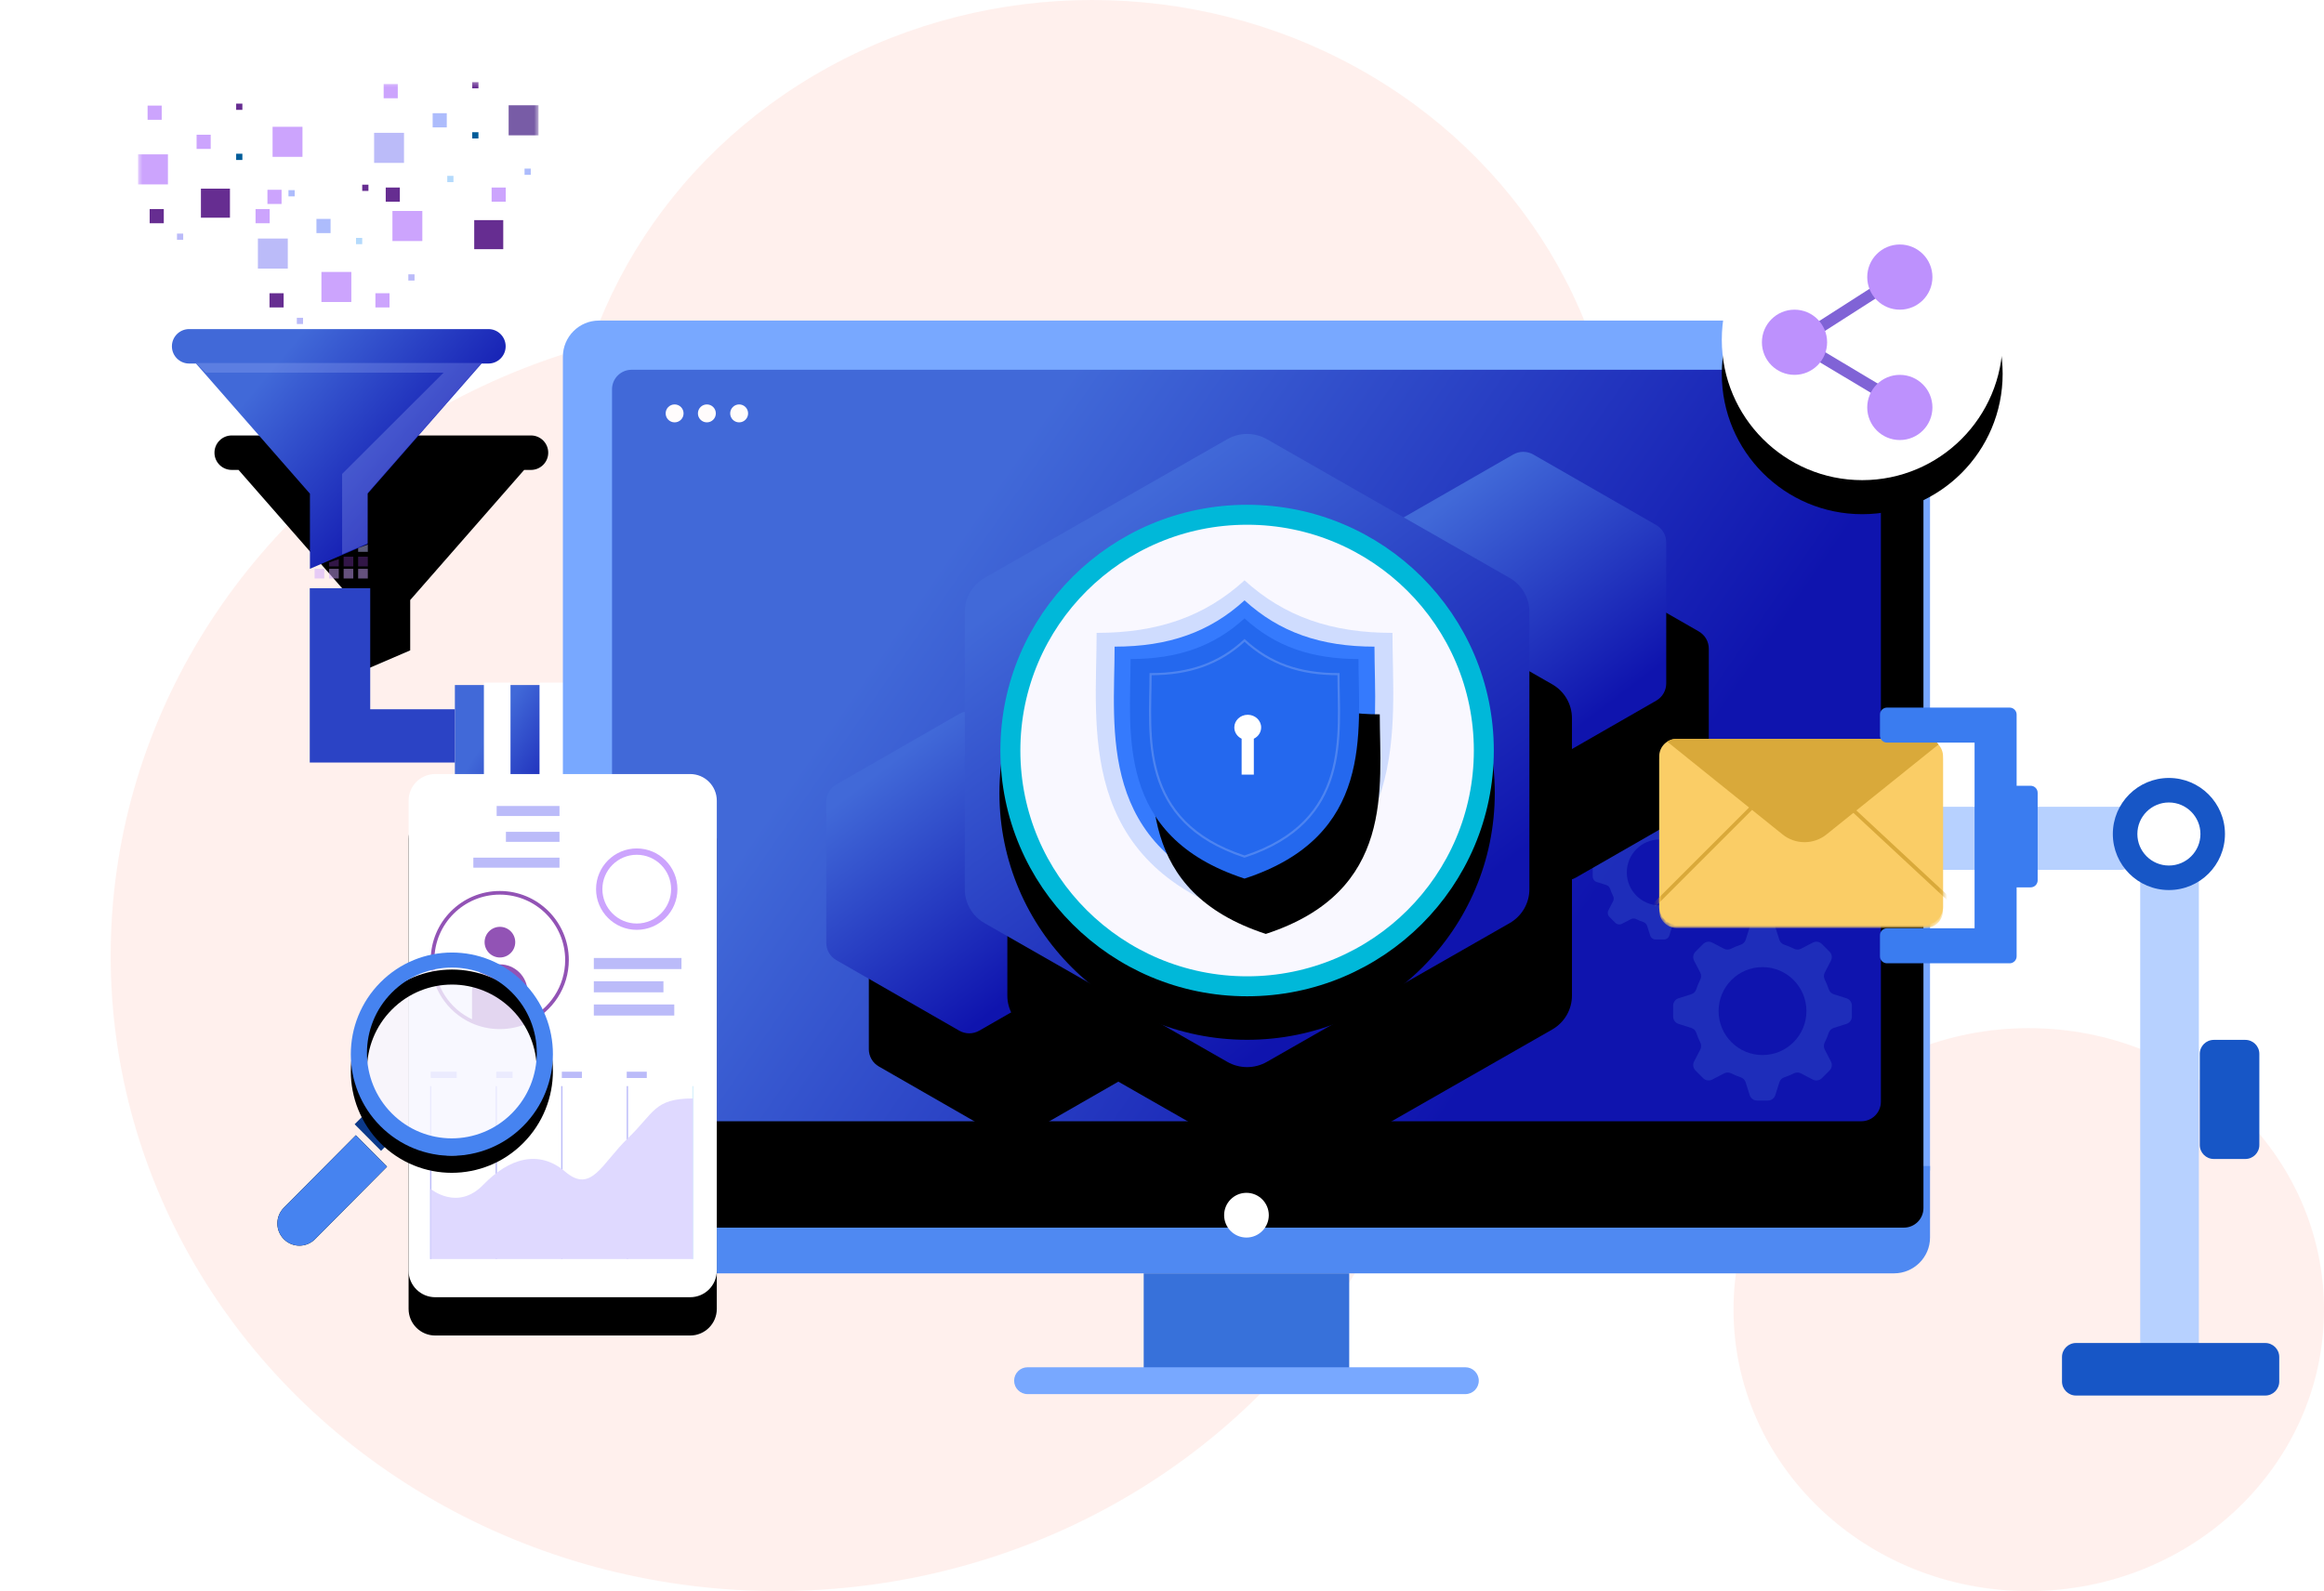 <svg width="546" height="374" viewBox="0 0 546 374" fill="none" xmlns="http://www.w3.org/2000/svg">
<ellipse opacity="0.5" cx="182.643" cy="224.629" rx="156.643" ry="149.293" fill="#FFE3DD"/>
<ellipse opacity="0.5" cx="256.601" cy="118.057" rx="124.028" ry="118.057" fill="#FFE3DD"/>
<ellipse opacity="0.5" cx="476.636" cy="307.774" rx="69.364" ry="66.148" fill="#FFE3DD"/>
<path fill-rule="evenodd" clip-rule="evenodd" d="M113.399 51.169H121.883V42.635H113.399V51.169Z" fill="white"/>
<path fill-rule="evenodd" clip-rule="evenodd" d="M74.787 47.37H83.271V38.836H74.787V47.37Z" fill="white"/>
<path fill-rule="evenodd" clip-rule="evenodd" d="M75.022 32.538H79.029V28.508H75.022V32.538Z" fill="white"/>
<path fill-rule="evenodd" clip-rule="evenodd" d="M56.062 47.783H57.825V46.01H56.062V47.783Z" fill="white"/>
<path fill-rule="evenodd" clip-rule="evenodd" d="M75.586 60.822H77.349V59.048H75.586V60.822Z" fill="white"/>
<path fill-rule="evenodd" clip-rule="evenodd" d="M68.858 67.962H70.621V66.189H68.858V67.962Z" fill="white"/>
<path fill-rule="evenodd" clip-rule="evenodd" d="M91.495 33.886H93.258V32.112H91.495V33.886Z" fill="white"/>
<path fill-rule="evenodd" clip-rule="evenodd" d="M86.394 59.935H90.4V55.905H86.394V59.935Z" fill="white"/>
<path fill-rule="evenodd" clip-rule="evenodd" d="M97.003 40.852H101.009V36.822H97.003V40.852Z" fill="white"/>
<path fill-rule="evenodd" clip-rule="evenodd" d="M97.593 70.218H101.599V66.189H97.593V70.218Z" fill="white"/>
<path fill-rule="evenodd" clip-rule="evenodd" d="M40.596 68.831H49.079V60.296H40.596V68.831Z" fill="white"/>
<mask id="mask0_454_2671" style="mask-type:alpha" maskUnits="userSpaceOnUse" x="32" y="19" width="95" height="94">
<path d="M32.432 112.001H126.525V19.293H32.432V112.001Z" fill="white"/>
</mask>
<g mask="url(#mask0_454_2671)">
<path fill-rule="evenodd" clip-rule="evenodd" d="M60.59 63.123H67.614V56.058H60.59V63.123Z" fill="#BBBBF9"/>
<path fill-rule="evenodd" clip-rule="evenodd" d="M88.198 72.25H91.515V68.914H88.198V72.25Z" fill="#CCA4FD"/>
<path fill-rule="evenodd" clip-rule="evenodd" d="M95.934 65.935H97.393V64.467H95.934V65.935Z" fill="#BBBBF9"/>
<path fill-rule="evenodd" clip-rule="evenodd" d="M83.642 57.38H85.101V55.912H83.642V57.38Z" fill="#B4DAFC"/>
<path fill-rule="evenodd" clip-rule="evenodd" d="M85.101 44.87H86.56V43.402H85.101V44.87Z" fill="#662D91"/>
<path fill-rule="evenodd" clip-rule="evenodd" d="M69.739 76.149H71.199V74.681H69.739V76.149Z" fill="#BBBBF9"/>
<path fill-rule="evenodd" clip-rule="evenodd" d="M74.346 54.782H77.663V51.445H74.346V54.782Z" fill="#ADBCFC"/>
<path fill-rule="evenodd" clip-rule="evenodd" d="M63.321 72.25H66.638V68.914H63.321V72.25Z" fill="#662D91"/>
<path fill-rule="evenodd" clip-rule="evenodd" d="M62.833 47.936H66.15V44.599H62.833V47.936Z" fill="#CCA4FD"/>
<path fill-rule="evenodd" clip-rule="evenodd" d="M92.198 56.646H99.222V49.581H92.198V56.646Z" fill="#CCA4FD"/>
<path fill-rule="evenodd" clip-rule="evenodd" d="M32.432 43.339H39.456V36.273H32.432V43.339Z" fill="#CCA4FD"/>
<path fill-rule="evenodd" clip-rule="evenodd" d="M60.04 52.466H63.357V49.129H60.04V52.466Z" fill="#CCA4FD"/>
<path fill-rule="evenodd" clip-rule="evenodd" d="M67.775 46.151H69.235V44.683H67.775V46.151Z" fill="#ADBCFC"/>
<path fill-rule="evenodd" clip-rule="evenodd" d="M55.483 37.596H56.943V36.128H55.483V37.596Z" fill="#005C99"/>
<path fill-rule="evenodd" clip-rule="evenodd" d="M55.483 25.82H56.943V24.352H55.483V25.82Z" fill="#662D91"/>
<path fill-rule="evenodd" clip-rule="evenodd" d="M41.581 56.365H43.041V54.897H41.581V56.365Z" fill="#BBBBF9"/>
<path fill-rule="evenodd" clip-rule="evenodd" d="M46.188 34.998H49.504V31.661H46.188V34.998Z" fill="#CCA4FD"/>
<path fill-rule="evenodd" clip-rule="evenodd" d="M35.163 52.466H38.48V49.129H35.163V52.466Z" fill="#662D91"/>
<path fill-rule="evenodd" clip-rule="evenodd" d="M34.675 28.151H37.992V24.815H34.675V28.151Z" fill="#CCA4FD"/>
<path fill-rule="evenodd" clip-rule="evenodd" d="M64.04 36.862H71.064V29.796H64.04V36.862Z" fill="#CCA4FD"/>
<path fill-rule="evenodd" clip-rule="evenodd" d="M87.893 38.281H94.917V31.215H87.893V38.281Z" fill="#BBBBF9"/>
<path fill-rule="evenodd" clip-rule="evenodd" d="M115.501 47.407H118.818V44.071H115.501V47.407Z" fill="#CCA4FD"/>
<path fill-rule="evenodd" clip-rule="evenodd" d="M123.236 41.092H124.696V39.624H123.236V41.092Z" fill="#ADBCFC"/>
<path fill-rule="evenodd" clip-rule="evenodd" d="M110.944 32.538H112.404V31.07H110.944V32.538Z" fill="#005C99"/>
<path fill-rule="evenodd" clip-rule="evenodd" d="M110.944 20.761H112.404V19.293H110.944V20.761Z" fill="#662D91"/>
<path fill-rule="evenodd" clip-rule="evenodd" d="M105.079 42.797H106.539V41.328H105.079V42.797Z" fill="#B4DAFC"/>
<path fill-rule="evenodd" clip-rule="evenodd" d="M101.648 29.939H104.965V26.602H101.648V29.939Z" fill="#ADBCFC"/>
<path fill-rule="evenodd" clip-rule="evenodd" d="M90.624 47.407H93.941V44.071H90.624V47.407Z" fill="#662D91"/>
<path fill-rule="evenodd" clip-rule="evenodd" d="M90.137 23.093H93.454V19.756H90.137V23.093Z" fill="#CCA4FD"/>
<path fill-rule="evenodd" clip-rule="evenodd" d="M119.501 31.804H126.525V24.738H119.501V31.804Z" fill="#785CA6"/>
<path fill-rule="evenodd" clip-rule="evenodd" d="M75.516 70.974H82.54V63.908H75.516V70.974Z" fill="#CCA4FD"/>
</g>
<g filter="url(#filter0_d_454_2671)">
<path d="M44.443 77.337C42.203 77.337 40.387 79.15 40.387 81.386C40.387 83.623 42.203 85.436 44.443 85.436H46.044L72.815 116.018V133.674L86.372 127.845V116.018L113.143 85.436H114.744C116.984 85.436 118.8 83.623 118.8 81.386C118.8 79.15 116.984 77.337 114.744 77.337H44.443Z" fill="black"/>
</g>
<path d="M44.443 77.337C42.203 77.337 40.387 79.15 40.387 81.386C40.387 83.623 42.203 85.436 44.443 85.436H46.044L72.815 116.018V133.674L86.372 127.845V116.018L113.143 85.436H114.744C116.984 85.436 118.8 83.623 118.8 81.386C118.8 79.15 116.984 77.337 114.744 77.337H44.443Z" fill="url(#paint0_linear_454_2671)"/>
<path opacity="0.5" fill-rule="evenodd" clip-rule="evenodd" d="M46.068 85.304L48.34 87.572H104.222L82.788 108.974L80.374 111.384V130.26L86.367 127.683V115.873L113.118 85.304H46.068Z" fill="#ADBCFC" fill-opacity="0.5"/>
<path fill-rule="evenodd" clip-rule="evenodd" d="M111.414 58.559H118.233V51.73H111.414V58.559Z" fill="#662D91"/>
<path fill-rule="evenodd" clip-rule="evenodd" d="M47.205 51.16H54.024V44.332H47.205V51.16Z" fill="#662D91"/>
<path opacity="0.494" fill-rule="evenodd" clip-rule="evenodd" d="M73.911 135.951H76.184V133.675H73.911V135.951Z" fill="#CCA4FD"/>
<path opacity="0.494" fill-rule="evenodd" clip-rule="evenodd" d="M77.32 135.951H79.593V133.675H77.32V135.951Z" fill="#CCA4FD"/>
<path opacity="0.494" fill-rule="evenodd" clip-rule="evenodd" d="M80.73 135.951H83.002V133.675H80.73V135.951Z" fill="#CCA4FD"/>
<path opacity="0.494" fill-rule="evenodd" clip-rule="evenodd" d="M84.14 135.951H86.412V133.675H84.14V135.951Z" fill="#CCA4FD"/>
<path opacity="0.494" fill-rule="evenodd" clip-rule="evenodd" d="M84.14 133.105H86.412V130.829H84.14V133.105Z" fill="#662D90"/>
<path opacity="0.494" fill-rule="evenodd" clip-rule="evenodd" d="M84.14 129.691H86.412V127.984L84.14 128.792V129.691Z" fill="#BBBBF9"/>
<path opacity="0.5" fill-rule="evenodd" clip-rule="evenodd" d="M80.73 133.105H83.002V130.829H80.73V133.105Z" fill="#662D90"/>
<path opacity="0.494" fill-rule="evenodd" clip-rule="evenodd" d="M77.32 133.105H79.593V131.398L77.32 132.181V132.185V133.105Z" fill="#662D90"/>
<g filter="url(#filter1_d_454_2671)">
<path d="M106.869 184.89H150.622V160.99H106.869V184.89Z" fill="black"/>
</g>
<path d="M106.869 184.89H150.622V160.99H106.869V184.89Z" fill="url(#paint1_linear_454_2671)"/>
<path fill-rule="evenodd" clip-rule="evenodd" d="M72.774 179.199V138.227H86.98L86.979 166.68H106.867V179.199H72.774Z" fill="#2B43C5"/>
<path fill-rule="evenodd" clip-rule="evenodd" d="M113.686 185.459H119.936V160.42H113.686V185.459Z" fill="white"/>
<path fill-rule="evenodd" clip-rule="evenodd" d="M126.755 185.459H133.005V160.42H126.755V185.459Z" fill="white"/>
<path fill-rule="evenodd" clip-rule="evenodd" d="M138.688 185.459H144.938V160.42H138.688V185.459Z" fill="white"/>
<path fill-rule="evenodd" clip-rule="evenodd" d="M453.441 83.835C453.441 79.16 449.637 75.336 444.988 75.336H140.697C136.048 75.336 132.244 79.16 132.244 83.835V275.069H453.441V83.835Z" fill="#78A8FF"/>
<path fill-rule="evenodd" clip-rule="evenodd" d="M132.244 274.018V290.837C132.244 295.463 136.048 299.247 140.697 299.247H444.988C449.637 299.247 453.441 295.463 453.441 290.837V274.018H132.244Z" fill="#4F89F2"/>
<g filter="url(#filter2_d_454_2671)">
<path d="M148.384 263.505H437.301C439.838 263.505 441.894 261.449 441.894 258.912V91.493C441.894 88.956 439.838 86.899 437.301 86.899H148.384C145.847 86.899 143.79 88.956 143.79 91.493V258.912C143.79 261.449 145.847 263.505 148.384 263.505Z" fill="black"/>
</g>
<path d="M148.384 263.505H437.301C439.838 263.505 441.894 261.449 441.894 258.912V91.493C441.894 88.956 439.838 86.899 437.301 86.899H148.384C145.847 86.899 143.79 88.956 143.79 91.493V258.912C143.79 261.449 145.847 263.505 148.384 263.505Z" fill="url(#paint2_linear_454_2671)"/>
<path fill-rule="evenodd" clip-rule="evenodd" d="M268.7 322.374H316.985V299.247H268.7V322.374Z" fill="#3771DA"/>
<path fill-rule="evenodd" clip-rule="evenodd" d="M298.091 285.581C298.091 288.484 295.741 290.837 292.843 290.837C289.945 290.837 287.595 288.484 287.595 285.581C287.595 282.678 289.945 280.325 292.843 280.325C295.741 280.325 298.091 282.678 298.091 285.581Z" fill="white"/>
<path fill-rule="evenodd" clip-rule="evenodd" d="M241.413 327.63H344.271C346.013 327.63 347.425 326.218 347.425 324.476C347.425 322.735 346.013 321.323 344.271 321.323H241.413C239.672 321.323 238.26 322.735 238.26 324.476C238.26 326.218 239.672 327.63 241.413 327.63Z" fill="#78A8FF"/>
<g style="mix-blend-mode:luminosity">
<path d="M166.074 99.26C167.237 99.26 168.179 98.316 168.179 97.151C168.179 95.987 167.237 95.043 166.074 95.043C164.911 95.043 163.969 95.987 163.969 97.151C163.969 98.316 164.911 99.26 166.074 99.26Z" fill="#FFFCFC"/>
<path d="M158.494 99.26C159.657 99.26 160.599 98.316 160.599 97.151C160.599 95.987 159.657 95.043 158.494 95.043C157.331 95.043 156.389 95.987 156.389 97.151C156.389 98.316 157.331 99.26 158.494 99.26Z" fill="#FFFCFC"/>
<path d="M173.654 99.26C174.817 99.26 175.759 98.316 175.759 97.151C175.759 95.987 174.817 95.043 173.654 95.043C172.491 95.043 171.549 95.987 171.549 97.151C171.549 98.316 172.491 99.26 173.654 99.26Z" fill="#FFFCFC"/>
</g>
<g opacity="0.43">
<path d="M415.363 216.59C416.152 216.59 416.851 217.101 417.089 217.855L418.033 220.839C418.211 221.401 418.653 221.835 419.213 222.019C419.99 222.276 420.741 222.589 421.462 222.954C421.989 223.221 422.61 223.23 423.134 222.957L425.911 221.514C426.611 221.15 427.466 221.283 428.024 221.841L429.833 223.654C430.391 224.212 430.523 225.068 430.16 225.77L428.715 228.559C428.443 229.083 428.451 229.704 428.717 230.231C429.078 230.95 429.388 231.698 429.643 232.472C429.827 233.033 430.26 233.477 430.822 233.656L433.814 234.605C434.566 234.844 435.077 235.543 435.077 236.333V238.895C435.077 239.686 434.566 240.385 433.814 240.623L430.809 241.577C430.248 241.754 429.816 242.197 429.631 242.757C429.377 243.524 429.068 244.266 428.709 244.978C428.442 245.506 428.434 246.127 428.706 246.652L430.16 249.458C430.523 250.16 430.391 251.016 429.833 251.575L428.024 253.387C427.466 253.945 426.611 254.078 425.911 253.714L423.101 252.254C422.577 251.982 421.958 251.99 421.431 252.255C420.723 252.612 419.986 252.919 419.224 253.172C418.665 253.357 418.222 253.79 418.044 254.352L417.089 257.374C416.851 258.127 416.152 258.639 415.363 258.639H412.805C412.016 258.639 411.318 258.127 411.079 257.374L410.124 254.352C409.946 253.79 409.503 253.357 408.944 253.172C408.182 252.919 407.445 252.612 406.737 252.255C406.21 251.99 405.591 251.982 405.067 252.254L402.258 253.714C401.557 254.078 400.702 253.945 400.144 253.387L398.335 251.575C397.777 251.016 397.645 250.16 398.008 249.458L399.462 246.652C399.734 246.127 399.726 245.506 399.459 244.978C399.1 244.266 398.791 243.524 398.537 242.757C398.352 242.197 397.92 241.754 397.359 241.577L394.354 240.623C393.602 240.385 393.091 239.686 393.091 238.895V236.333C393.091 235.543 393.602 234.844 394.354 234.605L397.346 233.656C397.908 233.477 398.341 233.033 398.525 232.472C398.78 231.698 399.09 230.95 399.452 230.232C399.718 229.705 399.725 229.084 399.454 228.56L398.008 225.77C397.645 225.068 397.777 224.212 398.335 223.654L400.144 221.841C400.702 221.283 401.557 221.15 402.258 221.514L405.035 222.958C405.56 223.23 406.18 223.222 406.707 222.955C407.428 222.589 408.179 222.276 408.955 222.019C409.515 221.835 409.958 221.401 410.135 220.839L411.079 217.855C411.318 217.101 412.016 216.59 412.805 216.59H415.363ZM414.084 227.28C408.385 227.28 403.765 231.907 403.765 237.614C403.765 243.321 408.385 247.948 414.084 247.948C419.783 247.948 424.403 243.321 424.403 237.614C424.403 231.907 419.783 227.28 414.084 227.28Z" fill="#314ECA"/>
<path d="M390.901 189.258C391.492 189.258 392.016 189.642 392.195 190.207L392.903 192.445C393.036 192.867 393.368 193.191 393.788 193.33C394.371 193.523 394.934 193.757 395.475 194.031C395.87 194.232 396.335 194.238 396.729 194.033L398.811 192.951C399.336 192.678 399.978 192.778 400.396 193.197L401.753 194.556C402.171 194.975 402.271 195.617 401.998 196.143L400.914 198.235C400.711 198.628 400.717 199.093 400.916 199.489C401.187 200.028 401.42 200.589 401.61 201.169C401.749 201.59 402.073 201.924 402.495 202.057L404.739 202.769C405.303 202.948 405.686 203.473 405.686 204.065V205.987C405.686 206.58 405.303 207.104 404.739 207.283L402.485 207.998C402.064 208.131 401.74 208.463 401.601 208.883C401.411 209.458 401.179 210.015 400.91 210.549C400.71 210.945 400.704 211.411 400.908 211.805L401.998 213.909C402.271 214.435 402.171 215.078 401.753 215.497L400.396 216.856C399.978 217.275 399.336 217.374 398.811 217.101L396.704 216.006C396.311 215.802 395.847 215.808 395.451 216.007C394.921 216.275 394.368 216.505 393.796 216.695C393.377 216.833 393.045 217.158 392.911 217.58L392.195 219.846C392.016 220.411 391.492 220.795 390.901 220.795H388.982C388.39 220.795 387.866 220.411 387.688 219.846L386.971 217.58C386.837 217.158 386.506 216.833 386.086 216.695C385.515 216.505 384.962 216.275 384.431 216.007C384.036 215.808 383.572 215.802 383.179 216.006L381.071 217.101C380.546 217.374 379.905 217.275 379.486 216.856L378.129 215.497C377.711 215.078 377.612 214.435 377.884 213.909L378.975 211.805C379.179 211.411 379.172 210.945 378.973 210.549C378.703 210.015 378.471 209.458 378.281 208.883C378.142 208.463 377.818 208.131 377.397 207.998L375.144 207.283C374.58 207.104 374.196 206.58 374.196 205.987V204.065C374.196 203.473 374.58 202.948 375.144 202.769L377.388 202.057C377.81 201.924 378.134 201.59 378.272 201.17C378.463 200.589 378.696 200.028 378.967 199.49C379.166 199.094 379.172 198.629 378.968 198.235L377.884 196.143C377.612 195.617 377.711 194.975 378.129 194.556L379.486 193.197C379.905 192.778 380.546 192.678 381.071 192.951L383.154 194.034C383.548 194.238 384.013 194.232 384.409 194.032C384.949 193.758 385.512 193.523 386.094 193.33C386.514 193.191 386.846 192.867 386.98 192.445L387.688 190.207C387.866 189.642 388.39 189.258 388.982 189.258H390.901ZM389.941 197.276C385.667 197.276 382.202 200.746 382.202 205.026C382.202 209.307 385.667 212.777 389.941 212.777C394.215 212.777 397.68 209.307 397.68 205.026C397.68 200.746 394.215 197.276 389.941 197.276Z" fill="#314ECA"/>
</g>
<g filter="url(#filter3_d_454_2671)">
<path d="M360.226 106.811C358.772 105.975 356.978 105.975 355.522 106.811L326.637 123.394C325.183 124.229 324.285 125.773 324.285 127.445V160.611C324.285 162.282 325.183 163.827 326.637 164.661L355.522 181.246C356.978 182.081 358.772 182.081 360.226 181.246L389.112 164.661C390.567 163.827 391.464 162.282 391.464 160.611V127.445C391.464 125.773 390.567 124.229 389.112 123.394L360.226 106.811Z" fill="black"/>
</g>
<path d="M360.226 106.811C358.772 105.975 356.978 105.975 355.522 106.811L326.637 123.394C325.183 124.229 324.285 125.773 324.285 127.445V160.611C324.285 162.282 325.183 163.827 326.637 164.661L355.522 181.246C356.978 182.081 358.772 182.081 360.226 181.246L389.112 164.661C390.567 163.827 391.464 162.282 391.464 160.611V127.445C391.464 125.773 390.567 124.229 389.112 123.394L360.226 106.811Z" fill="url(#paint3_linear_454_2671)"/>
<g filter="url(#filter4_d_454_2671)">
<path d="M230.066 167.782C228.612 166.946 226.818 166.946 225.362 167.782L196.477 184.365C195.023 185.2 194.125 186.744 194.125 188.417V221.582C194.125 223.254 195.023 224.798 196.477 225.633L225.362 242.217C226.818 243.052 228.612 243.052 230.066 242.217L258.952 225.633C260.407 224.798 261.303 223.254 261.303 221.582V188.417C261.303 186.744 260.407 185.2 258.952 184.365L230.066 167.782Z" fill="black"/>
</g>
<path d="M230.066 167.782C228.612 166.946 226.818 166.946 225.362 167.782L196.477 184.365C195.023 185.2 194.125 186.744 194.125 188.417V221.582C194.125 223.254 195.023 224.798 196.477 225.633L225.362 242.217C226.818 243.052 228.612 243.052 230.066 242.217L258.952 225.633C260.407 224.798 261.303 223.254 261.303 221.582V188.417C261.303 186.744 260.407 185.2 258.952 184.365L230.066 167.782Z" fill="url(#paint4_linear_454_2671)"/>
<g filter="url(#filter5_d_454_2671)">
<path d="M297.634 103.212C294.762 101.568 291.221 101.568 288.346 103.212L231.31 135.814C228.438 137.455 226.666 140.491 226.666 143.779V208.983C226.666 212.269 228.438 215.305 231.31 216.946L288.346 249.551C291.221 251.192 294.762 251.192 297.634 249.551L354.67 216.946C357.545 215.305 359.314 212.269 359.314 208.983V143.779C359.314 140.491 357.545 137.455 354.67 135.814L297.634 103.212Z" fill="black"/>
</g>
<path d="M297.634 103.212C294.762 101.568 291.221 101.568 288.346 103.212L231.31 135.814C228.438 137.455 226.666 140.491 226.666 143.779V208.983C226.666 212.269 228.438 215.305 231.31 216.946L288.346 249.551C291.221 251.192 294.762 251.192 297.634 249.551L354.67 216.946C357.545 215.305 359.314 212.269 359.314 208.983V143.779C359.314 140.491 357.545 137.455 354.67 135.814L297.634 103.212Z" fill="url(#paint5_linear_454_2671)"/>
<g filter="url(#filter6_dd_454_2671)">
<path d="M292.993 234.362C325.13 234.362 351.183 208.403 351.183 176.38C351.183 144.358 325.13 118.398 292.993 118.398C260.855 118.398 234.802 144.358 234.802 176.38C234.802 208.403 260.855 234.362 292.993 234.362Z" fill="black"/>
</g>
<path d="M292.992 231.79C323.71 231.79 348.611 206.982 348.611 176.38C348.611 145.779 323.71 120.971 292.992 120.971C262.275 120.971 237.374 145.779 237.374 176.38C237.374 206.982 262.275 231.79 292.992 231.79Z" fill="#F9F8FF" stroke="#00B8D9" stroke-width="4.692"/>
<path opacity="0.212" d="M327.146 148.732C312.748 148.732 301.718 144.879 292.39 136.384C283.064 144.879 272.034 148.732 257.638 148.732C257.638 170.855 252.75 202.547 292.39 215.418C332.033 202.547 327.146 170.856 327.146 148.732Z" fill="#357AFD"/>
<path d="M322.919 151.966C310.272 151.966 300.583 148.572 292.39 141.088C284.198 148.572 274.51 151.966 261.864 151.966C261.864 171.456 257.571 199.375 292.39 210.713C327.212 199.375 322.919 171.456 322.919 151.966Z" fill="#357AFD"/>
<g filter="url(#filter7_d_454_2671)">
<path d="M319.162 154.877C308.072 154.877 299.576 151.896 292.391 145.322C285.207 151.896 276.711 154.877 265.622 154.877C265.622 171.997 261.857 196.52 292.391 206.479C322.927 196.52 319.162 171.997 319.162 154.877Z" fill="black"/>
</g>
<path d="M319.162 154.877C308.072 154.877 299.576 151.896 292.391 145.322C285.207 151.896 276.711 154.877 265.622 154.877C265.622 171.997 261.857 196.52 292.391 206.479C322.927 196.52 319.162 171.997 319.162 154.877Z" fill="#2468EE"/>
<path opacity="0.19" d="M314.466 158.435C305.321 158.435 298.316 155.958 292.392 150.497C286.468 155.958 279.463 158.435 270.319 158.435C270.319 172.657 267.215 193.03 292.391 201.304C317.57 193.031 314.466 172.657 314.466 158.435Z" stroke="white" stroke-width="0.5"/>
<path fill-rule="evenodd" clip-rule="evenodd" d="M293.141 167.978C294.883 167.978 296.295 169.311 296.295 170.954C296.295 172.111 295.596 173.113 294.575 173.606L294.575 182.046H291.708L291.709 173.606C290.687 173.113 289.988 172.111 289.988 170.954C289.988 169.311 291.4 167.978 293.141 167.978Z" fill="white"/>
<g filter="url(#filter8_d_454_2671)">
<path d="M437.51 112.839C455.731 112.839 470.502 98.068 470.502 79.847C470.502 61.626 455.731 46.855 437.51 46.855C419.29 46.855 404.519 61.626 404.519 79.847C404.519 98.068 419.29 112.839 437.51 112.839Z" fill="black"/>
</g>
<path d="M437.51 112.839C455.731 112.839 470.502 98.068 470.502 79.847C470.502 61.626 455.731 46.855 437.51 46.855C419.29 46.855 404.519 61.626 404.519 79.847C404.519 98.068 419.29 112.839 437.51 112.839Z" fill="white"/>
<path d="M446.936 95.165L422.192 80.375L446.936 64.529" stroke="#8063D6" stroke-width="2.688"/>
<path d="M421.603 88.095C425.833 88.095 429.262 84.666 429.262 80.436C429.262 76.206 425.833 72.777 421.603 72.777C417.373 72.777 413.944 76.206 413.944 80.436C413.944 84.666 417.373 88.095 421.603 88.095Z" fill="#BD91FD"/>
<path d="M446.346 72.777C450.576 72.777 454.005 69.348 454.005 65.118C454.005 60.888 450.576 57.459 446.346 57.459C442.116 57.459 438.688 60.888 438.688 65.118C438.688 69.348 442.116 72.777 446.346 72.777Z" fill="#BD91FD"/>
<path d="M446.346 103.413C450.576 103.413 454.005 99.984 454.005 95.754C454.005 91.524 450.576 88.095 446.346 88.095C442.116 88.095 438.688 91.524 438.688 95.754C438.688 99.984 442.116 103.413 446.346 103.413Z" fill="#BD91FD"/>
<g filter="url(#filter9_d_454_2671)">
<path d="M162.148 304.859H102.251C98.796 304.859 95.995 302.058 95.995 298.603V188.164C95.995 184.709 98.796 181.908 102.251 181.908H162.148C165.603 181.908 168.404 184.709 168.404 188.164V298.603C168.404 302.058 165.603 304.859 162.148 304.859Z" fill="black"/>
</g>
<path d="M162.148 304.859H102.251C98.796 304.859 95.995 302.058 95.995 298.603V188.164C95.995 184.709 98.796 181.908 102.251 181.908H162.148C165.603 181.908 168.404 184.709 168.404 188.164V298.603C168.404 302.058 165.603 304.859 162.148 304.859Z" fill="white"/>
<path fill-rule="evenodd" clip-rule="evenodd" d="M101.038 295.889H101.355V255.245H101.038V295.889Z" fill="#BBBBF9"/>
<path fill-rule="evenodd" clip-rule="evenodd" d="M116.438 295.889H116.755V255.245H116.438V295.889Z" fill="#BBBBF9"/>
<path fill-rule="evenodd" clip-rule="evenodd" d="M131.839 295.889H132.156V255.245H131.839V295.889Z" fill="#BBBBF9"/>
<path fill-rule="evenodd" clip-rule="evenodd" d="M147.239 295.889H147.556V255.245H147.239V295.889Z" fill="#BBBBF9"/>
<path fill-rule="evenodd" clip-rule="evenodd" d="M162.64 295.889H162.957V255.245H162.64V295.889Z" fill="#DBF2FC"/>
<path fill-rule="evenodd" clip-rule="evenodd" d="M101.198 279.41C101.198 279.41 107.473 284.697 113.538 278.435C119.603 272.172 126.599 270.08 132.783 275.353C138.967 280.627 141.373 273.39 147.557 267.457C153.741 261.524 153.642 258.151 162.799 258.151V295.889H101.198V279.41Z" fill="#DFD9FF"/>
<path fill-rule="evenodd" clip-rule="evenodd" d="M101.198 253.339H107.304V251.86H101.198V253.339Z" fill="#BBBBF9"/>
<path fill-rule="evenodd" clip-rule="evenodd" d="M116.599 253.339H120.426V251.86H116.599V253.339Z" fill="#BBBBF9"/>
<path fill-rule="evenodd" clip-rule="evenodd" d="M131.998 253.339H136.714V251.86H131.998V253.339Z" fill="#BBBBF9"/>
<path fill-rule="evenodd" clip-rule="evenodd" d="M147.24 253.339H151.956V251.86H147.24V253.339Z" fill="#BBBBF9"/>
<path fill-rule="evenodd" clip-rule="evenodd" d="M139.513 227.742H160.106V225.136H139.513V227.742Z" fill="#BBBBF9"/>
<path fill-rule="evenodd" clip-rule="evenodd" d="M139.513 238.666H158.416V236.06H139.513V238.666Z" fill="#BBBBF9"/>
<path fill-rule="evenodd" clip-rule="evenodd" d="M139.514 233.204H155.869V230.598H139.514V233.204Z" fill="#BBBBF9"/>
<path fill-rule="evenodd" clip-rule="evenodd" d="M121.051 221.416C121.051 223.406 119.439 225.019 117.45 225.019C115.462 225.019 113.85 223.406 113.85 221.416C113.85 219.426 115.462 217.814 117.45 217.814C119.439 217.814 121.051 219.426 121.051 221.416Z" fill="#9253B5"/>
<path fill-rule="evenodd" clip-rule="evenodd" d="M123.946 233.16V240.011C121.957 240.916 119.746 241.42 117.419 241.42C115.092 241.42 112.881 240.916 110.893 240.011V233.16C110.893 229.555 113.813 226.63 117.419 226.63C121.025 226.63 123.946 229.555 123.946 233.16Z" fill="#9253B5"/>
<path fill-rule="evenodd" clip-rule="evenodd" d="M117.419 210.247C108.947 210.247 102.055 217.143 102.055 225.619C102.055 231.635 105.593 237.132 111.069 239.622C113.067 240.531 115.203 240.992 117.419 240.992C119.635 240.992 121.771 240.531 123.768 239.622C129.244 237.132 132.783 231.635 132.783 225.619C132.783 217.143 125.891 210.247 117.419 210.247ZM117.419 241.848C115.079 241.848 112.824 241.362 110.715 240.402C104.934 237.773 101.198 231.971 101.198 225.619C101.198 216.67 108.475 209.39 117.419 209.39C126.363 209.39 133.639 216.67 133.639 225.619C133.639 231.971 129.904 237.773 124.122 240.402C122.013 241.362 119.758 241.848 117.419 241.848Z" fill="#9253B5"/>
<path fill-rule="evenodd" clip-rule="evenodd" d="M149.598 200.879C145.146 200.879 141.524 204.503 141.524 208.957C141.524 213.412 145.146 217.036 149.598 217.036C154.051 217.036 157.673 213.412 157.673 208.957C157.673 204.503 154.051 200.879 149.598 200.879ZM149.598 218.524C144.326 218.524 140.037 214.233 140.037 208.957C140.037 203.682 144.326 199.391 149.598 199.391C154.871 199.391 159.16 203.682 159.16 208.957C159.16 214.233 154.871 218.524 149.598 218.524Z" fill="#CCA4FD"/>
<path fill-rule="evenodd" clip-rule="evenodd" d="M116.684 191.771H131.449V189.415H116.684V191.771Z" fill="#BBBBF9"/>
<path fill-rule="evenodd" clip-rule="evenodd" d="M118.861 197.843H131.449V195.487H118.861V197.843Z" fill="#BBBBF9"/>
<path fill-rule="evenodd" clip-rule="evenodd" d="M111.209 203.914H131.449V201.558H111.209V203.914Z" fill="#BBBBF9"/>
<path fill-rule="evenodd" clip-rule="evenodd" d="M93.752 266.197L87.549 259.95L83.319 264.21L89.522 270.457L93.752 266.197Z" fill="#0C3989"/>
<g filter="url(#filter10_d_454_2671)">
<path d="M90.933 270.175L83.601 262.791L66.682 279.831C64.657 281.871 64.657 285.175 66.682 287.215C68.704 289.252 71.985 289.253 74.009 287.219L74.013 287.215L90.933 270.175V270.175Z" fill="black"/>
</g>
<g filter="url(#filter11_d_454_2671)">
<path d="M90.933 270.175L83.601 262.791L66.682 279.831C64.657 281.871 64.657 285.175 66.682 287.215C68.704 289.252 71.985 289.253 74.009 287.219L74.013 287.215L90.933 270.175V270.175Z" fill="#4683F0"/>
</g>
<path opacity="0.803" d="M91.813 262.438C83.792 254.368 83.736 241.342 91.687 233.343C99.638 225.344 112.585 225.4 120.606 233.47C128.626 241.539 128.682 254.565 120.732 262.564C112.781 270.564 99.833 270.507 91.813 262.438Z" fill="#F6F6FF"/>
<g filter="url(#filter12_d_454_2671)">
<path d="M122.956 230.841C113.69 221.519 98.658 221.526 89.383 230.859C80.106 240.191 80.099 255.314 89.365 264.636C98.631 273.959 113.662 273.952 122.939 264.619C132.214 255.287 132.223 240.164 122.956 230.841ZM120.275 233.255C128.062 241.089 128.056 253.798 120.26 261.641C112.465 269.483 99.834 269.489 92.047 261.655C84.26 253.821 84.266 241.112 92.061 233.27C99.857 225.427 112.488 225.421 120.275 233.255V233.255Z" fill="black"/>
</g>
<path d="M122.956 230.841C113.69 221.519 98.658 221.526 89.383 230.859C80.106 240.191 80.099 255.314 89.365 264.636C98.631 273.959 113.662 273.952 122.939 264.619C132.214 255.287 132.223 240.164 122.956 230.841ZM120.275 233.255C128.062 241.089 128.056 253.798 120.26 261.641C112.465 269.483 99.834 269.489 92.047 261.655C84.26 253.821 84.266 241.112 92.061 233.27C99.857 225.427 112.488 225.421 120.275 233.255V233.255Z" fill="#4683F0"/>
<path d="M498.259 189.604H446.395C444.577 189.604 443.103 191.078 443.103 192.897V201.129C443.103 202.948 444.577 204.422 446.395 204.422H498.259C500.078 204.422 501.552 202.948 501.552 201.129V192.897C501.552 191.078 500.078 189.604 498.259 189.604Z" fill="#B7D1FF"/>
<path d="M477.079 184.664H473.786C472.877 184.664 472.14 185.401 472.14 186.311V206.892C472.14 207.801 472.877 208.538 473.786 208.538H477.079C477.988 208.538 478.726 207.801 478.726 206.892V186.311C478.726 185.401 477.988 184.664 477.079 184.664Z" fill="#3A7CF0"/>
<path d="M452.382 173.64H393.933C391.659 173.64 389.816 175.483 389.816 177.756V213.155C389.816 215.428 391.659 217.271 393.933 217.271H452.382C454.655 217.271 456.498 215.428 456.498 213.155V177.756C456.498 175.483 454.655 173.64 452.382 173.64Z" fill="#FACD66"/>
<mask id="mask1_454_2671" style="mask-type:alpha" maskUnits="userSpaceOnUse" x="389" y="174" width="68" height="45">
<path d="M452.382 174.463H393.933C391.659 174.463 389.816 176.306 389.816 178.579V213.978C389.816 216.251 391.659 218.094 393.933 218.094H452.382C454.655 218.094 456.498 216.251 456.498 213.978V178.579C456.498 176.306 454.655 174.463 452.382 174.463Z" fill="white"/>
</mask>
<g mask="url(#mask1_454_2671)">
<path d="M452.382 174.463H393.933C391.659 174.463 389.816 176.306 389.816 178.579V213.978C389.816 216.251 391.659 218.094 393.933 218.094H452.382C454.655 218.094 456.498 216.251 456.498 213.978V178.579C456.498 176.306 454.655 174.463 452.382 174.463Z" fill="#FACD66"/>
<path d="M388.581 212.743L411.632 189.693" stroke="#D9A93A" stroke-width="0.896"/>
<path d="M458.557 211.92L435.095 190.104" stroke="#D9A93A" stroke-width="0.896"/>
</g>
<path fill-rule="evenodd" clip-rule="evenodd" d="M391.692 174.3L418.794 196.104C421.806 198.527 426.098 198.528 429.111 196.107L455.431 174.957C455.147 174.591 454.876 174.319 454.62 174.138C454.364 173.957 454.012 173.791 453.564 173.64H393.51C393.132 173.696 392.831 173.763 392.607 173.839C392.384 173.915 392.079 174.068 391.692 174.3Z" fill="#D9A93A"/>
<path fill-rule="evenodd" clip-rule="evenodd" d="M443.326 226.386C442.417 226.386 441.68 225.649 441.68 224.739V219.8C441.68 218.891 442.417 218.153 443.326 218.153L463.906 218.153V174.522L443.326 174.522C442.417 174.522 441.68 173.785 441.68 172.876V167.936C441.68 167.027 442.417 166.29 443.326 166.29H472.139C473.049 166.29 473.786 167.027 473.786 167.936V224.739C473.786 225.603 473.12 226.312 472.274 226.38L472.139 226.386H443.326Z" fill="#3A7CF0"/>
<path d="M527.516 244.382H520.107C518.289 244.382 516.814 245.856 516.814 247.675V269.079C516.814 270.897 518.289 272.372 520.107 272.372H527.516C529.335 272.372 530.809 270.897 530.809 269.079V247.675C530.809 245.856 529.335 244.382 527.516 244.382Z" fill="#1756C6"/>
<path d="M516.601 206.714H502.82V316.961H516.601V206.714Z" fill="#B7D1FF"/>
<path d="M532.193 315.618H487.738C485.92 315.618 484.445 317.092 484.445 318.911V324.673C484.445 326.492 485.92 327.966 487.738 327.966H532.193C534.011 327.966 535.486 326.492 535.486 324.673V318.911C535.486 317.092 534.011 315.618 532.193 315.618Z" fill="#1756C6"/>
<path fill-rule="evenodd" clip-rule="evenodd" d="M509.56 182.827C516.835 182.827 522.732 188.724 522.732 195.999C522.732 203.273 516.835 209.17 509.56 209.17C502.286 209.17 496.389 203.273 496.389 195.999C496.389 188.724 502.286 182.827 509.56 182.827ZM509.56 188.59C505.468 188.59 502.151 191.907 502.151 195.999C502.151 200.091 505.468 203.408 509.56 203.408C513.652 203.408 516.97 200.091 516.97 195.999C516.97 191.907 513.652 188.59 509.56 188.59Z" fill="#1756C6"/>
<defs>
<filter id="filter0_d_454_2671" x="0.387" y="52.337" width="178.414" height="156.337" filterUnits="userSpaceOnUse" color-interpolation-filters="sRGB">
<feFlood flood-opacity="0" result="BackgroundImageFix"/>
<feColorMatrix in="SourceAlpha" type="matrix" values="0 0 0 0 0 0 0 0 0 0 0 0 0 0 0 0 0 0 127 0" result="hardAlpha"/>
<feOffset dx="10" dy="25"/>
<feGaussianBlur stdDeviation="25"/>
<feColorMatrix type="matrix" values="0 0 0 0 0.451 0 0 0 0 0.528 0 0 0 0 1 0 0 0 0.147 0"/>
<feBlend mode="normal" in2="BackgroundImageFix" result="effect1_dropShadow_454_2671"/>
<feBlend mode="normal" in="SourceGraphic" in2="effect1_dropShadow_454_2671" result="shape"/>
</filter>
<filter id="filter1_d_454_2671" x="66.869" y="135.99" width="143.753" height="123.901" filterUnits="userSpaceOnUse" color-interpolation-filters="sRGB">
<feFlood flood-opacity="0" result="BackgroundImageFix"/>
<feColorMatrix in="SourceAlpha" type="matrix" values="0 0 0 0 0 0 0 0 0 0 0 0 0 0 0 0 0 0 127 0" result="hardAlpha"/>
<feOffset dx="10" dy="25"/>
<feGaussianBlur stdDeviation="25"/>
<feColorMatrix type="matrix" values="0 0 0 0 0.451 0 0 0 0 0.528 0 0 0 0 1 0 0 0 0.147 0"/>
<feBlend mode="normal" in2="BackgroundImageFix" result="effect1_dropShadow_454_2671"/>
<feBlend mode="normal" in="SourceGraphic" in2="effect1_dropShadow_454_2671" result="shape"/>
</filter>
<filter id="filter2_d_454_2671" x="103.79" y="61.899" width="398.104" height="276.606" filterUnits="userSpaceOnUse" color-interpolation-filters="sRGB">
<feFlood flood-opacity="0" result="BackgroundImageFix"/>
<feColorMatrix in="SourceAlpha" type="matrix" values="0 0 0 0 0 0 0 0 0 0 0 0 0 0 0 0 0 0 127 0" result="hardAlpha"/>
<feOffset dx="10" dy="25"/>
<feGaussianBlur stdDeviation="25"/>
<feColorMatrix type="matrix" values="0 0 0 0 0.451 0 0 0 0 0.528 0 0 0 0 1 0 0 0 0.147 0"/>
<feBlend mode="normal" in2="BackgroundImageFix" result="effect1_dropShadow_454_2671"/>
<feBlend mode="normal" in="SourceGraphic" in2="effect1_dropShadow_454_2671" result="shape"/>
</filter>
<filter id="filter3_d_454_2671" x="284.285" y="81.184" width="167.178" height="175.688" filterUnits="userSpaceOnUse" color-interpolation-filters="sRGB">
<feFlood flood-opacity="0" result="BackgroundImageFix"/>
<feColorMatrix in="SourceAlpha" type="matrix" values="0 0 0 0 0 0 0 0 0 0 0 0 0 0 0 0 0 0 127 0" result="hardAlpha"/>
<feOffset dx="10" dy="25"/>
<feGaussianBlur stdDeviation="25"/>
<feColorMatrix type="matrix" values="0 0 0 0 0.451 0 0 0 0 0.528 0 0 0 0 1 0 0 0 0.147 0"/>
<feBlend mode="normal" in2="BackgroundImageFix" result="effect1_dropShadow_454_2671"/>
<feBlend mode="normal" in="SourceGraphic" in2="effect1_dropShadow_454_2671" result="shape"/>
</filter>
<filter id="filter4_d_454_2671" x="154.125" y="142.155" width="167.178" height="175.688" filterUnits="userSpaceOnUse" color-interpolation-filters="sRGB">
<feFlood flood-opacity="0" result="BackgroundImageFix"/>
<feColorMatrix in="SourceAlpha" type="matrix" values="0 0 0 0 0 0 0 0 0 0 0 0 0 0 0 0 0 0 127 0" result="hardAlpha"/>
<feOffset dx="10" dy="25"/>
<feGaussianBlur stdDeviation="25"/>
<feColorMatrix type="matrix" values="0 0 0 0 0.451 0 0 0 0 0.528 0 0 0 0 1 0 0 0 0.147 0"/>
<feBlend mode="normal" in2="BackgroundImageFix" result="effect1_dropShadow_454_2671"/>
<feBlend mode="normal" in="SourceGraphic" in2="effect1_dropShadow_454_2671" result="shape"/>
</filter>
<filter id="filter5_d_454_2671" x="186.666" y="76.979" width="232.648" height="248.803" filterUnits="userSpaceOnUse" color-interpolation-filters="sRGB">
<feFlood flood-opacity="0" result="BackgroundImageFix"/>
<feColorMatrix in="SourceAlpha" type="matrix" values="0 0 0 0 0 0 0 0 0 0 0 0 0 0 0 0 0 0 127 0" result="hardAlpha"/>
<feOffset dx="10" dy="25"/>
<feGaussianBlur stdDeviation="25"/>
<feColorMatrix type="matrix" values="0 0 0 0 0.451 0 0 0 0 0.528 0 0 0 0 1 0 0 0 0.147 0"/>
<feBlend mode="normal" in2="BackgroundImageFix" result="effect1_dropShadow_454_2671"/>
<feBlend mode="normal" in="SourceGraphic" in2="effect1_dropShadow_454_2671" result="shape"/>
</filter>
<filter id="filter6_dd_454_2671" x="227.802" y="113.398" width="130.382" height="129.964" filterUnits="userSpaceOnUse" color-interpolation-filters="sRGB">
<feFlood flood-opacity="0" result="BackgroundImageFix"/>
<feColorMatrix in="SourceAlpha" type="matrix" values="0 0 0 0 0 0 0 0 0 0 0 0 0 0 0 0 0 0 127 0" result="hardAlpha"/>
<feOffset dy="2"/>
<feGaussianBlur stdDeviation="3.5"/>
<feColorMatrix type="matrix" values="0 0 0 0 0.393 0 0 0 0 0.329 0 0 0 0 0.721 0 0 0 0.41 0"/>
<feBlend mode="normal" in2="BackgroundImageFix" result="effect1_dropShadow_454_2671"/>
<feColorMatrix in="SourceAlpha" type="matrix" values="0 0 0 0 0 0 0 0 0 0 0 0 0 0 0 0 0 0 127 0" result="hardAlpha"/>
<feOffset dy="8"/>
<feGaussianBlur stdDeviation="0.5"/>
<feColorMatrix type="matrix" values="0 0 0 0 0.028 0 0 0 0 0.172 0 0 0 0 0.316 0 0 0 0.5 0"/>
<feBlend mode="normal" in2="effect1_dropShadow_454_2671" result="effect2_dropShadow_454_2671"/>
<feBlend mode="normal" in="SourceGraphic" in2="effect2_dropShadow_454_2671" result="shape"/>
</filter>
<filter id="filter7_d_454_2671" x="245.475" y="133.322" width="103.835" height="111.157" filterUnits="userSpaceOnUse" color-interpolation-filters="sRGB">
<feFlood flood-opacity="0" result="BackgroundImageFix"/>
<feColorMatrix in="SourceAlpha" type="matrix" values="0 0 0 0 0 0 0 0 0 0 0 0 0 0 0 0 0 0 127 0" result="hardAlpha"/>
<feOffset dx="5" dy="13"/>
<feGaussianBlur stdDeviation="12.5"/>
<feColorMatrix type="matrix" values="0 0 0 0 0.451 0 0 0 0 0.528 0 0 0 0 1 0 0 0 0.147 0"/>
<feBlend mode="normal" in2="BackgroundImageFix" result="effect1_dropShadow_454_2671"/>
<feBlend mode="normal" in="SourceGraphic" in2="effect1_dropShadow_454_2671" result="shape"/>
</filter>
<filter id="filter8_d_454_2671" x="387.519" y="37.855" width="99.984" height="99.984" filterUnits="userSpaceOnUse" color-interpolation-filters="sRGB">
<feFlood flood-opacity="0" result="BackgroundImageFix"/>
<feColorMatrix in="SourceAlpha" type="matrix" values="0 0 0 0 0 0 0 0 0 0 0 0 0 0 0 0 0 0 127 0" result="hardAlpha"/>
<feOffset dy="8"/>
<feGaussianBlur stdDeviation="8.5"/>
<feColorMatrix type="matrix" values="0 0 0 0 0.332 0 0 0 0 0.19 0 0 0 0 0.564 0 0 0 0.174 0"/>
<feBlend mode="normal" in2="BackgroundImageFix" result="effect1_dropShadow_454_2671"/>
<feBlend mode="normal" in="SourceGraphic" in2="effect1_dropShadow_454_2671" result="shape"/>
</filter>
<filter id="filter9_d_454_2671" x="74.995" y="169.908" width="114.409" height="164.951" filterUnits="userSpaceOnUse" color-interpolation-filters="sRGB">
<feFlood flood-opacity="0" result="BackgroundImageFix"/>
<feColorMatrix in="SourceAlpha" type="matrix" values="0 0 0 0 0 0 0 0 0 0 0 0 0 0 0 0 0 0 127 0" result="hardAlpha"/>
<feOffset dy="9"/>
<feGaussianBlur stdDeviation="10.5"/>
<feColorMatrix type="matrix" values="0 0 0 0 0.125 0 0 0 0 0.167 0 0 0 0 0.631 0 0 0 0.158 0"/>
<feBlend mode="normal" in2="BackgroundImageFix" result="effect1_dropShadow_454_2671"/>
<feBlend mode="normal" in="SourceGraphic" in2="effect1_dropShadow_454_2671" result="shape"/>
</filter>
<filter id="filter10_d_454_2671" x="61.163" y="262.791" width="33.77" height="33.953" filterUnits="userSpaceOnUse" color-interpolation-filters="sRGB">
<feFlood flood-opacity="0" result="BackgroundImageFix"/>
<feColorMatrix in="SourceAlpha" type="matrix" values="0 0 0 0 0 0 0 0 0 0 0 0 0 0 0 0 0 0 127 0" result="hardAlpha"/>
<feOffset dy="4"/>
<feGaussianBlur stdDeviation="2"/>
<feColorMatrix type="matrix" values="0 0 0 0 0 0 0 0 0 0 0 0 0 0 0 0 0 0 0.1 0"/>
<feBlend mode="normal" in2="BackgroundImageFix" result="effect1_dropShadow_454_2671"/>
<feBlend mode="normal" in="SourceGraphic" in2="effect1_dropShadow_454_2671" result="shape"/>
</filter>
<filter id="filter11_d_454_2671" x="61.163" y="262.791" width="33.77" height="33.953" filterUnits="userSpaceOnUse" color-interpolation-filters="sRGB">
<feFlood flood-opacity="0" result="BackgroundImageFix"/>
<feColorMatrix in="SourceAlpha" type="matrix" values="0 0 0 0 0 0 0 0 0 0 0 0 0 0 0 0 0 0 127 0" result="hardAlpha"/>
<feOffset dy="4"/>
<feGaussianBlur stdDeviation="2"/>
<feComposite in2="hardAlpha" operator="out"/>
<feColorMatrix type="matrix" values="0 0 0 0 0.008 0 0 0 0 0.071 0 0 0 0 0.212 0 0 0 0.4 0"/>
<feBlend mode="normal" in2="BackgroundImageFix" result="effect1_dropShadow_454_2671"/>
<feBlend mode="normal" in="SourceGraphic" in2="effect1_dropShadow_454_2671" result="shape"/>
</filter>
<filter id="filter12_d_454_2671" x="78.42" y="223.854" width="55.481" height="55.769" filterUnits="userSpaceOnUse" color-interpolation-filters="sRGB">
<feFlood flood-opacity="0" result="BackgroundImageFix"/>
<feColorMatrix in="SourceAlpha" type="matrix" values="0 0 0 0 0 0 0 0 0 0 0 0 0 0 0 0 0 0 127 0" result="hardAlpha"/>
<feOffset dy="4"/>
<feGaussianBlur stdDeviation="2"/>
<feColorMatrix type="matrix" values="0 0 0 0 0 0 0 0 0 0 0 0 0 0 0 0 0 0 0.1 0"/>
<feBlend mode="normal" in2="BackgroundImageFix" result="effect1_dropShadow_454_2671"/>
<feBlend mode="normal" in="SourceGraphic" in2="effect1_dropShadow_454_2671" result="shape"/>
</filter>
<linearGradient id="paint0_linear_454_2671" x1="57.182" y1="94.619" x2="94.621" y2="126.03" gradientUnits="userSpaceOnUse">
<stop stop-color="#4169D8"/>
<stop offset="1" stop-color="#0F14AE"/>
</linearGradient>
<linearGradient id="paint1_linear_454_2671" x1="116.24" y1="170.27" x2="137.051" y2="183.545" gradientUnits="userSpaceOnUse">
<stop stop-color="#4169D8"/>
<stop offset="1" stop-color="#0F14AE"/>
</linearGradient>
<linearGradient id="paint2_linear_454_2671" x1="207.64" y1="151.997" x2="348.157" y2="249.209" gradientUnits="userSpaceOnUse">
<stop stop-color="#4169D8"/>
<stop offset="1" stop-color="#0F14AE"/>
</linearGradient>
<linearGradient id="paint3_linear_454_2671" x1="342.749" y1="115.692" x2="379.721" y2="164.336" gradientUnits="userSpaceOnUse">
<stop stop-color="#4169D8"/>
<stop offset="1" stop-color="#0F14AE"/>
</linearGradient>
<linearGradient id="paint4_linear_454_2671" x1="212.589" y1="176.664" x2="249.561" y2="225.307" gradientUnits="userSpaceOnUse">
<stop stop-color="#4169D8"/>
<stop offset="1" stop-color="#0F14AE"/>
</linearGradient>
<linearGradient id="paint5_linear_454_2671" x1="262.863" y1="120.673" x2="336.033" y2="216.525" gradientUnits="userSpaceOnUse">
<stop stop-color="#4169D8"/>
<stop offset="1" stop-color="#0F14AE"/>
</linearGradient>
</defs>
</svg>
